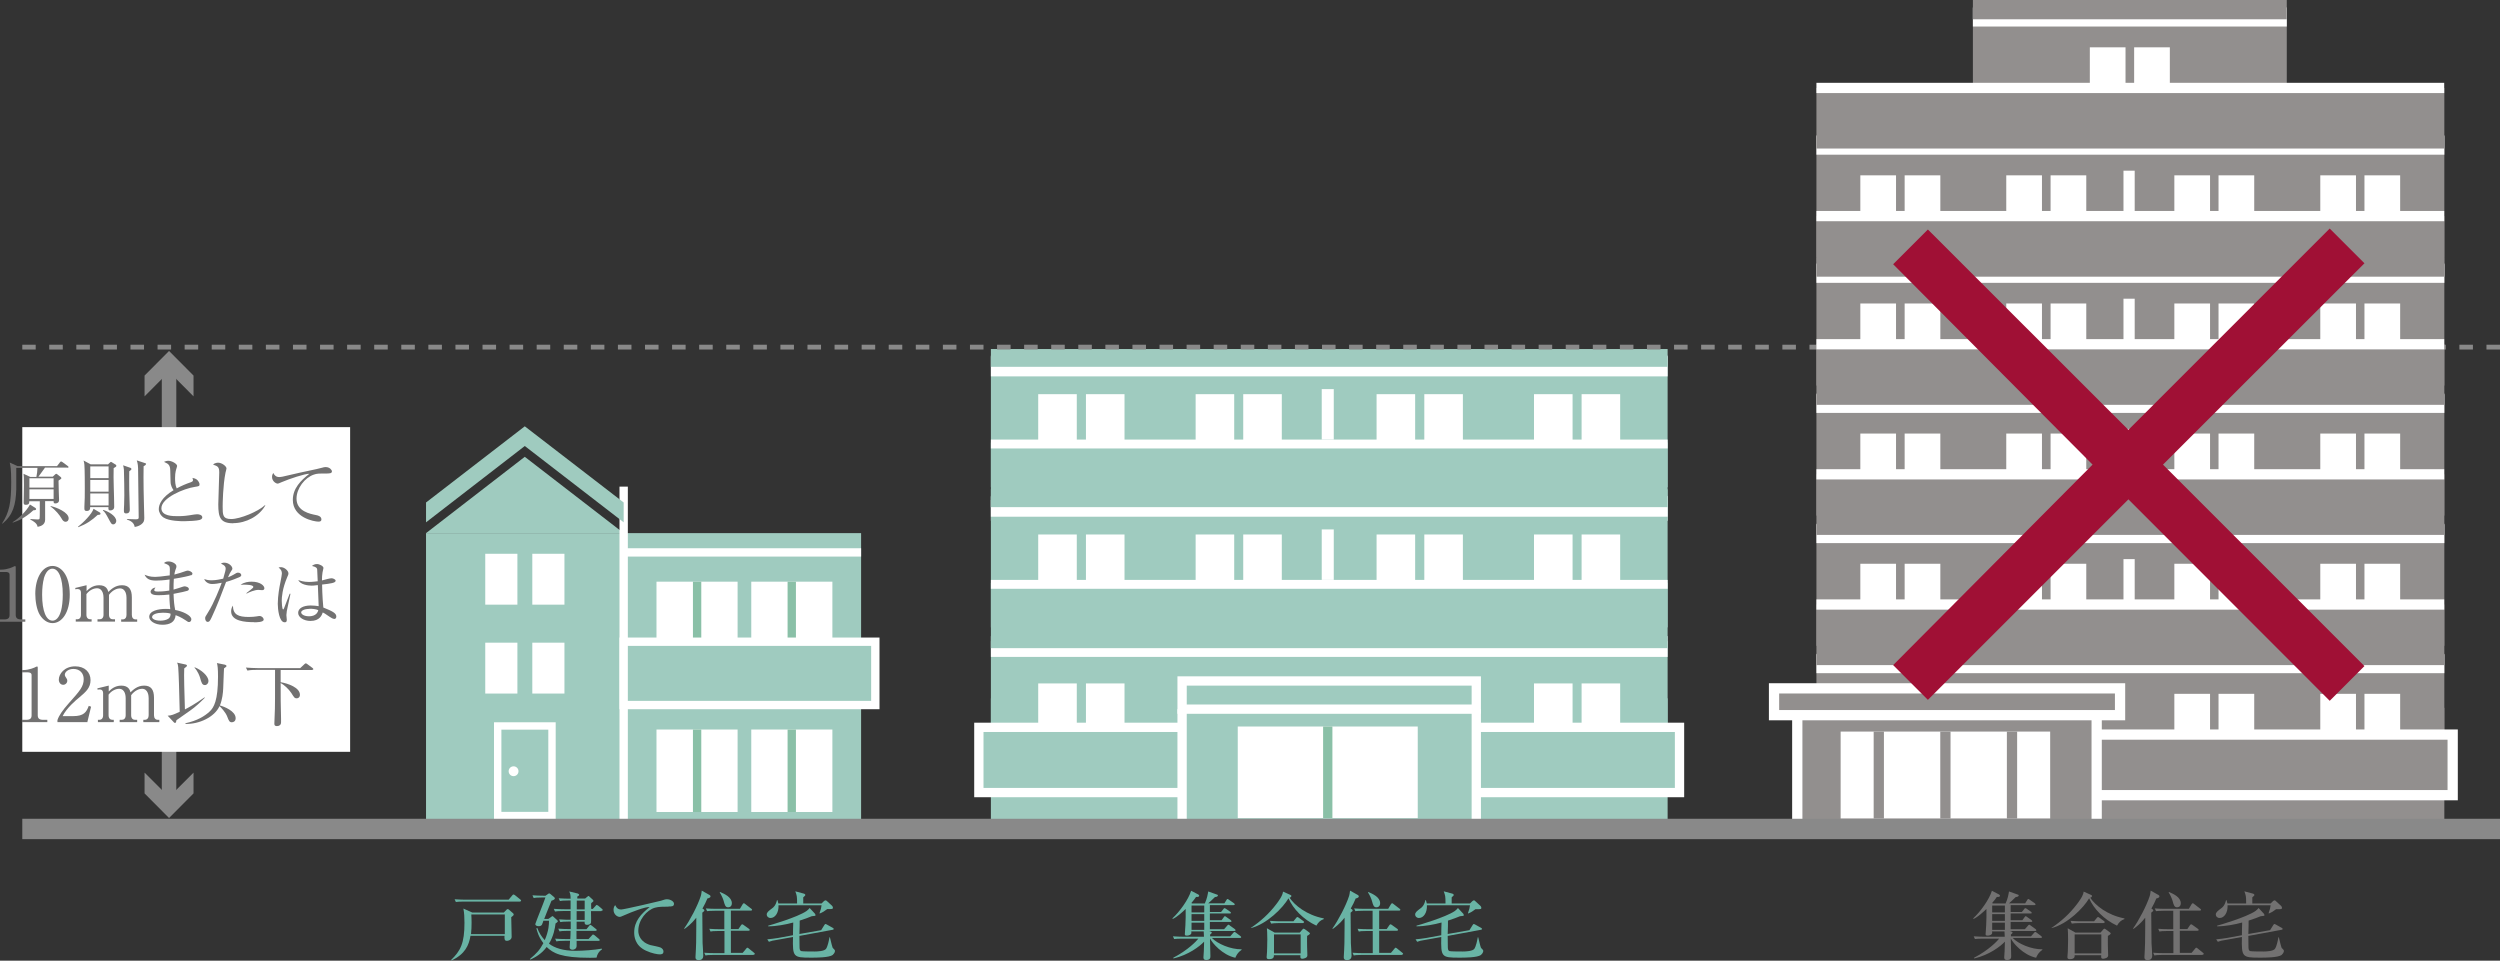 <?xml version="1.0" encoding="UTF-8"?>
<svg id="_レイヤー_1" data-name="レイヤー_1" xmlns="http://www.w3.org/2000/svg" xmlns:xlink="http://www.w3.org/1999/xlink" viewBox="0 0 182.79 70.24">
  <rect x="0" y="0" width="182.79" height="70.24" fill="#333333" stroke="none"/>
  <defs>
    <style>
      .cls-1, .cls-2, .cls-3, .cls-4, .cls-5, .cls-6, .cls-7, .cls-8, .cls-9 {
        fill: none;
      }

      .cls-10 {
        fill: #727171;
      }

      .cls-2 {
        stroke-width: 1.06px;
      }

      .cls-2, .cls-3, .cls-4, .cls-5, .cls-6, .cls-7, .cls-8, .cls-9, .cls-11, .cls-12, .cls-13, .cls-14 {
        stroke-miterlimit: 10;
      }

      .cls-2, .cls-3, .cls-5 {
        stroke: #898989;
      }

      .cls-3 {
        stroke-width: 1.49px;
      }

      .cls-15, .cls-12 {
        fill: #928f8e;
      }

      .cls-4 {
        stroke: #928f8e;
      }

      .cls-4, .cls-6, .cls-12, .cls-14 {
        stroke-width: .75px;
      }

      .cls-5 {
        stroke-dasharray: .99 .99;
        stroke-width: .35px;
      }

      .cls-16 {
        fill: #898989;
      }

      .cls-6, .cls-7, .cls-11, .cls-12, .cls-13, .cls-14 {
        stroke: #fff;
      }

      .cls-17 {
        fill: #fff;
      }

      .cls-7, .cls-9, .cls-11 {
        stroke-width: .61px;
      }

      .cls-8, .cls-9 {
        stroke: #8ac0a7;
      }

      .cls-8, .cls-13 {
        stroke-width: .68px;
      }

      .cls-18, .cls-11, .cls-13, .cls-14 {
        fill: #9fcbbf;
      }

      .cls-19 {
        fill: #a01035;
      }

      .cls-20 {
        clip-path: url(#clippath);
      }

      .cls-21 {
        fill: #69b4a5;
      }
    </style>
    <clipPath id="clippath">
      <rect class="cls-1" x="138.42" y="16.71" width="34.46" height="34.53"/>
    </clipPath>
  </defs>
  <g>
    <rect class="cls-18" x="45.6" y="38.98" width="17.36" height="21.64"/>
    <g>
      <polygon class="cls-18" points="31.15 60.61 38.37 60.61 45.6 60.61 45.6 38.98 31.15 38.98 31.15 60.61"/>
      <polygon class="cls-18" points="31.15 38.98 45.6 38.98 38.37 33.4 31.15 38.98"/>
    </g>
    <g>
      <rect class="cls-17" x="36.12" y="52.81" width="4.51" height="7.08"/>
      <rect class="cls-18" x="36.66" y="53.35" width="3.43" height="6.01"/>
      <path class="cls-17" d="M37.91,56.39c0,.2-.16.36-.36.36s-.36-.16-.36-.36.16-.36.36-.36.36.16.36.36Z"/>
    </g>
    <g>
      <g>
        <rect class="cls-17" x="35.48" y="46.99" width="2.35" height="3.72"/>
        <rect class="cls-17" x="35.81" y="47.32" width="1.69" height="3.06"/>
      </g>
      <g>
        <rect class="cls-17" x="38.92" y="46.99" width="2.35" height="3.72"/>
        <rect class="cls-17" x="39.25" y="47.32" width="1.69" height="3.06"/>
      </g>
    </g>
    <g>
      <g>
        <rect class="cls-17" x="35.48" y="40.49" width="2.35" height="3.72"/>
        <rect class="cls-17" x="35.81" y="40.82" width="1.69" height="3.06"/>
      </g>
      <g>
        <rect class="cls-17" x="38.92" y="40.49" width="2.35" height="3.72"/>
        <rect class="cls-17" x="39.25" y="40.82" width="1.69" height="3.06"/>
      </g>
    </g>
    <line class="cls-7" x1="45.6" y1="40.39" x2="62.96" y2="40.39"/>
    <line class="cls-11" x1="45.6" y1="60.61" x2="45.6" y2="35.58"/>
    <polygon class="cls-18" points="38.37 31.17 31.15 36.74 31.15 38.19 38.37 32.61 45.6 38.19 45.6 36.74 38.37 31.17"/>
    <g>
      <rect class="cls-17" x="48" y="53.34" width="5.93" height="6.03"/>
      <line class="cls-9" x1="50.97" y1="53.34" x2="50.97" y2="59.37"/>
    </g>
    <g>
      <rect class="cls-17" x="54.93" y="53.34" width="5.93" height="6.03"/>
      <line class="cls-9" x1="57.89" y1="53.34" x2="57.89" y2="59.37"/>
    </g>
    <g>
      <rect class="cls-17" x="48" y="42.53" width="5.93" height="6.03"/>
      <line class="cls-9" x1="50.97" y1="42.53" x2="50.97" y2="48.55"/>
    </g>
    <g>
      <rect class="cls-17" x="54.93" y="42.53" width="5.93" height="6.03"/>
      <line class="cls-9" x1="57.89" y1="42.53" x2="57.89" y2="48.55"/>
    </g>
    <rect class="cls-11" x="45.6" y="46.92" width="18.4" height="4.63"/>
  </g>
  <g>
    <rect class="cls-18" x="72.45" y="46.88" width="49.48" height="9.55"/>
    <rect class="cls-18" x="72.45" y="51.06" width="49.48" height="9.55"/>
    <g>
      <rect class="cls-18" x="75.32" y="49.37" width="7.49" height="5.32"/>
      <g>
        <rect class="cls-17" x="75.91" y="49.97" width="2.82" height="4.14"/>
        <rect class="cls-17" x="79.4" y="49.97" width="2.82" height="4.14"/>
      </g>
    </g>
    <g>
      <rect class="cls-18" x="111.56" y="49.37" width="7.49" height="5.32"/>
      <g>
        <rect class="cls-17" x="112.16" y="49.97" width="2.82" height="4.14"/>
        <rect class="cls-17" x="115.64" y="49.97" width="2.82" height="4.14"/>
      </g>
    </g>
    <rect class="cls-13" x="71.57" y="53.18" width="51.23" height="4.77"/>
    <rect class="cls-17" x="72.45" y="36.56" width="49.48" height="1.52"/>
    <rect class="cls-18" x="72.45" y="26.07" width="49.48" height="9.55"/>
    <g>
      <g>
        <rect class="cls-18" x="75.32" y="28.23" width="7.49" height="5.32"/>
        <g>
          <rect class="cls-17" x="75.91" y="28.82" width="2.82" height="4.14"/>
          <rect class="cls-17" x="79.4" y="28.82" width="2.82" height="4.14"/>
        </g>
      </g>
      <g>
        <rect class="cls-18" x="86.82" y="28.23" width="7.49" height="5.32"/>
        <g>
          <rect class="cls-17" x="87.42" y="28.82" width="2.82" height="4.14"/>
          <rect class="cls-17" x="90.9" y="28.82" width="2.82" height="4.14"/>
        </g>
      </g>
    </g>
    <rect class="cls-17" x="96.64" y="28.45" width=".88" height="3.69"/>
    <rect class="cls-17" x="72.45" y="26" width="49.48" height="1.52"/>
    <rect class="cls-18" x="72.45" y="25.52" width="49.48" height="1.3"/>
    <g>
      <g>
        <rect class="cls-18" x="100.06" y="28.23" width="7.49" height="5.32"/>
        <g>
          <rect class="cls-17" x="100.65" y="28.82" width="2.82" height="4.14"/>
          <rect class="cls-17" x="104.14" y="28.82" width="2.82" height="4.14"/>
        </g>
      </g>
      <g>
        <rect class="cls-18" x="111.56" y="28.23" width="7.49" height="5.32"/>
        <g>
          <rect class="cls-17" x="112.16" y="28.82" width="2.82" height="4.14"/>
          <rect class="cls-17" x="115.64" y="28.82" width="2.82" height="4.14"/>
        </g>
      </g>
    </g>
    <rect class="cls-18" x="72.45" y="32.36" width="49.48" height="4.77"/>
    <polygon class="cls-17" points="97.19 32.14 72.45 32.14 72.45 32.79 97.19 32.79 121.93 32.79 121.93 32.14 97.19 32.14"/>
    <rect class="cls-18" x="72.45" y="36.32" width="49.48" height="9.55"/>
    <g>
      <g>
        <rect class="cls-18" x="75.32" y="38.49" width="7.49" height="5.32"/>
        <g>
          <rect class="cls-17" x="75.91" y="39.08" width="2.82" height="4.14"/>
          <rect class="cls-17" x="79.4" y="39.08" width="2.82" height="4.14"/>
        </g>
      </g>
      <g>
        <rect class="cls-18" x="86.82" y="38.49" width="7.49" height="5.32"/>
        <g>
          <rect class="cls-17" x="87.42" y="39.08" width="2.82" height="4.14"/>
          <rect class="cls-17" x="90.9" y="39.08" width="2.82" height="4.14"/>
        </g>
      </g>
    </g>
    <rect class="cls-17" x="96.64" y="38.71" width=".88" height="3.69"/>
    <rect class="cls-17" x="72.45" y="36.26" width="49.48" height="1.52"/>
    <rect class="cls-17" x="72.45" y="46.51" width="49.48" height="1.52"/>
    <rect class="cls-18" x="72.45" y="35.78" width="49.48" height="1.3"/>
    <g>
      <g>
        <rect class="cls-18" x="100.06" y="38.49" width="7.49" height="5.32"/>
        <g>
          <rect class="cls-17" x="100.65" y="39.08" width="2.82" height="4.14"/>
          <rect class="cls-17" x="104.14" y="39.08" width="2.82" height="4.14"/>
        </g>
      </g>
      <g>
        <rect class="cls-18" x="111.56" y="38.49" width="7.49" height="5.32"/>
        <g>
          <rect class="cls-17" x="112.16" y="39.08" width="2.82" height="4.14"/>
          <rect class="cls-17" x="115.64" y="39.08" width="2.82" height="4.14"/>
        </g>
      </g>
    </g>
    <rect class="cls-18" x="72.45" y="42.62" width="49.48" height="4.77"/>
    <polygon class="cls-17" points="97.19 42.4 72.45 42.4 72.45 43.05 97.19 43.05 121.93 43.05 121.93 42.4 97.19 42.4"/>
    <g>
      <rect class="cls-18" x="86.43" y="51.85" width="21.51" height="8.76"/>
      <rect class="cls-13" x="86.43" y="49.79" width="21.51" height="2.06"/>
      <line class="cls-13" x1="107.94" y1="60.61" x2="107.94" y2="51.85"/>
      <line class="cls-13" x1="86.43" y1="60.61" x2="86.43" y2="51.85"/>
      <g>
        <rect class="cls-17" x="90.5" y="53.12" width="13.16" height="6.7"/>
        <line class="cls-8" x1="97.08" y1="53.12" x2="97.08" y2="59.81"/>
      </g>
    </g>
  </g>
  <g>
    <path class="cls-21" d="M37.38,67.06c0,.08.03,1.31.03,1.44,0,.17-.17.29-.36.29s-.17-.21-.16-.37h-2.49c-.11.68-.39,1.35-1.4,1.81l-.03-.03c.71-.68.99-1.24.99-2.72,0-.43-.02-.75-.08-1.05l.65.29h2.31l.19-.2s.05-.05.09-.05.07.02.09.04l.3.26s.05.05.05.09c0,.06-.04.1-.18.2ZM38.04,65.92h-4.1c-.34,0-.46.01-.61.03l-.09-.2c.34.03.73.03.79.03h3.16l.27-.32s.05-.06.08-.06c.04,0,.07.03.11.05l.41.33s.04.04.04.07c0,.05-.04.06-.08.06ZM36.9,66.86h-2.44c.01.17.02.34.02.6s-.01.56-.04.84h2.47v-1.45Z"/>
    <path class="cls-21" d="M43.61,70.02c-.12,0-.25.01-.46.01-2.14,0-2.71-.34-3.18-.79-.39.53-.87.77-1.19.92l-.04-.04c.51-.42.72-.66.99-1.16-.35-.45-.45-.85-.51-1.08l.06-.04c.12.33.31.64.55.9.31-.72.31-1.19.31-1.42h-.41s-.07.24-.1.28c-.01.02-.07.12-.22.12-.13,0-.27-.03-.27-.16,0-.05.64-1.63.74-1.94h-.26c-.39,0-.5.02-.6.04l-.09-.2c.26.02.53.03.79.03h.17l.17-.12c.07-.05.08-.05.1-.05.02,0,.07.04.09.05l.25.21s.07.06.07.1c0,.08-.09.12-.25.18-.21.5-.5,1.27-.53,1.33h.3l.2-.14c.06-.04.08-.07.11-.07.02,0,.08.06.1.08l.2.18c.06.05.09.09.09.12,0,.05-.11.12-.17.16-.04.34-.14.93-.48,1.48.41.31,1.04.52,1.93.52.56,0,1.38-.06,1.93-.16l.02.05c-.22.14-.35.35-.4.6ZM43.96,66.62h-.75c0,.12.02.77,0,.84-.04.16-.26.16-.29.16-.2,0-.18-.16-.17-.23h-.59v.55s.72,0,.72,0l.2-.25s.05-.07.08-.07c.02,0,.04.01.11.06l.3.24s.06.04.06.08c0,.05-.06.06-.09.06h-1.39c0,.09,0,.51,0,.6h.88l.25-.27q.06-.07.08-.07s.05.02.11.06l.32.27s.06.05.06.08c0,.06-.06.06-.08.06h-1.61c0,.07,0,.25,0,.37,0,.2-.17.28-.29.28-.13,0-.22-.05-.22-.18,0-.07.03-.39.03-.47h-.4c-.39,0-.49.02-.6.04l-.09-.2c.26.02.53.03.8.03h.31c.01-.23.02-.38.02-.6h-.2c-.39,0-.5.02-.61.04l-.09-.2c.27.02.53.03.8.03h.11c0-.12,0-.26,0-.55h-.15c-.39,0-.49.02-.61.04l-.09-.2c.34.03.68.03.84.03v-.64h-.54c-.39,0-.49.02-.6.04l-.09-.2c.26.02.53.03.79.03h.44v-.64h-.17c-.39,0-.5.02-.61.04l-.09-.2c.29.02.59.03.87.03,0-.27-.02-.36-.1-.53l.62.15s.11.05.11.1-.11.11-.14.12v.15h.57l.17-.14s.06-.05.08-.05c.02,0,.03,0,.09.07l.19.17s.08.08.08.11c0,.05,0,.05-.16.17,0,.06-.01.08-.01.11,0,.04.01.27.01.32h.11l.21-.23q.06-.07.08-.07s.08.04.11.06l.27.23s.06.05.06.08c0,.05-.05.06-.08.06ZM42.75,66.62h-.59v.64s.59,0,.59,0v-.64ZM42.75,65.85h-.58v.64s.58,0,.58,0v-.64Z"/>
    <path class="cls-21" d="M48.88,66.29c-.33,0-.73,0-1,.08-.59.17-1.21.88-1.21,1.69,0,.26.12.81.88,1.04.12.03.67.13.77.19.13.08.19.17.19.28,0,.21-.18.21-.29.21-.13,0-.57-.07-.99-.27-.82-.38-.86-1.06-.86-1.33,0-.84.51-1.36,1.13-1.86-.3-.03-1.32.36-1.81.58-.28.12-.31.14-.39.14-.15,0-.44-.17-.44-.52,0-.18.07-.28.12-.34.12.25.25.32.44.32s2.77-.6,2.9-.64c.23-.08.34-.11.44-.11.26,0,.52.16.52.33,0,.2-.17.2-.4.2Z"/>
    <path class="cls-21" d="M51.71,65.72c-.09.22-.19.43-.35.71l.08.05s.06.05.06.07c0,.02,0,.04-.02.07-.02.02-.11.09-.13.11,0,.2.02,2.19.02,2.22.01.19.05.76.05.92,0,.26-.16.33-.33.33-.18,0-.24-.07-.24-.21,0-.09.03-.47.03-.55.02-.37.02-.39.03-1.73,0-.3,0-.34,0-.61-.37.47-.71.71-.86.82l-.03-.03c.42-.58,1-1.69,1.22-2.38.03-.1.04-.17.07-.39l.57.32s.07.04.07.1c0,.08-.09.12-.24.16ZM55.09,69.82h-2.91c-.39,0-.5.02-.6.04l-.09-.2c.27.02.53.03.8.03h.68v-1.62h-.42c-.39,0-.5.02-.6.04l-.09-.2c.26.02.53.03.79.03h.31v-1.35h-.66c-.39,0-.49.02-.6.03l-.09-.2c.26.02.53.03.79.03h1.7l.19-.32s.05-.09.1-.09c.03,0,.06.03.1.06l.44.34s.06.04.06.08c0,.05-.06.06-.08.06h-1.47v1.35h.55l.19-.28s.05-.07.09-.07c.03,0,.07.03.1.05l.39.28s.06.05.06.08c0,.05-.06.06-.08.06h-1.3v1.62h.86l.26-.31s.05-.07.08-.07c.04,0,.06.03.11.06l.38.31s.06.04.06.08c0,.05-.06.06-.08.06ZM53.25,66.34c-.21,0-.25-.14-.34-.47-.02-.09-.16-.44-.29-.62l.03-.03c.3.13.86.37.86.82,0,.2-.12.3-.27.3Z"/>
    <path class="cls-21" d="M60.48,66.47c-.21.16-.32.23-.54.32l-.02-.02c.11-.3.12-.38.15-.58h-3.15c.03.53-.24.93-.58.93-.18,0-.28-.13-.28-.25,0-.16.12-.25.41-.47.06-.04.25-.18.34-.59h.03c.03.07.04.14.07.25h1.37c0-.55-.02-.58-.13-.89l.63.17s.1.03.1.09c0,.05-.01.06-.15.18v.45h1.34l.17-.17s.07-.06.12-.06c.03,0,.06.01.11.06l.36.33s.07.07.07.15c0,.1-.05.1-.42.1ZM60.89,69.82c-.27.2-1.21.2-1.6.2-1.3,0-1.34-.05-1.31-1.51l-1.17.21c-.31.05-.41.07-.59.14l-.12-.18c.25-.02.54-.06.79-.1l1.09-.2c0-.42.01-.55.02-.93-.54.15-1.24.28-1.83.28v-.05c.13-.03,2.13-.61,2.8-1.07.09-.06.16-.14.23-.22l.39.42s.04.09.04.09c0,.07-.03.07-.28.09-.22.09-.52.21-.88.32,0,.35,0,.4-.02.98l1.59-.28.23-.37c.05-.08.06-.08.09-.08.01,0,.03,0,.1.04l.43.24s.07.04.07.08-.04.05-.07.06l-2.44.45c0,.57,0,.6.01.85.01.13.02.22.12.26.08.03.84.03.98.03.2,0,.72-.02.84-.2.13-.2.21-.62.25-.84h.03c.04.18.07.31.13.53.06.22.06.24.13.3.08.08.11.11.11.17,0,.07-.05.19-.16.28Z"/>
  </g>
  <g>
    <path class="cls-21" d="M90.33,70.03c-.97-.21-1.7-1.09-1.85-1.4h-.01s.03,1.26.03,1.27c0,.11,0,.29-.3.29-.07,0-.21,0-.21-.19,0-.03.03-.4.03-.47.01-.22.02-.48.02-.68-.33.35-1.14.97-2.24,1.23l-.02-.05c1.08-.56,1.71-1.23,1.84-1.4h-1.16c-.34,0-.46.01-.61.03l-.09-.2c.34.03.73.03.79.03h1.48c0-.11-.01-.25-.02-.39h-.91s.01.08.01.1c0,.15-.21.21-.32.21-.16,0-.16-.05-.16-.11,0-.08.03-.53.04-.63.02-.4.03-.81.02-1.21-.25.24-.62.58-.94.73l-.03-.04c.53-.49,1.17-1.37,1.37-2.02l.52.27s.07.05.07.09c0,.09-.12.1-.23.09-.08.12-.19.27-.34.44l.04.04h.94c.17-.38.21-.65.25-.88l.67.24s.04.02.04.05-.03.11-.22.12c-.18.18-.4.38-.49.46h1.18l.15-.24s.04-.08.08-.08.07.04.11.06l.36.25s.06.05.06.08c0,.05-.05.06-.09.06h-1.73v.5h.82l.17-.21s.04-.07.08-.07.07.03.11.05l.3.21s.06.04.06.08c0,.05-.04.05-.08.05h-1.46v.49h.86l.16-.22s.04-.07.08-.07.07.04.11.06l.31.22s.06.05.06.09c0,.05-.04.05-.09.05h-1.49v.53h1.04l.23-.26s.05-.07.09-.07.07.03.1.06l.36.26s.06.05.06.08c0,.05-.05.06-.08.06h-1.85l.13.05s.06.03.06.06c0,.06-.07.11-.12.15v.13h1.47l.22-.25s.05-.07.09-.07.06.03.1.05l.33.25s.06.05.06.08c0,.05-.05.06-.09.06h-2.05c.4.42,1.35.84,2.17.83v.04c-.24.17-.32.29-.44.53ZM88.05,66.21h-.93v.5h.93v-.5ZM88.05,66.84h-.93v.49h.93v-.49ZM88.05,67.46h-.93v.53h.93v-.53Z"/>
    <path class="cls-21" d="M96.25,67.68c-.97-.45-1.71-1.24-2.04-2-.41.7-1.56,1.87-2.75,2.18v-.02c.71-.47,1.34-1.05,1.85-1.72.15-.2.47-.61.5-.93l.51.23c.07.03.1.05.1.09,0,.08-.09.11-.13.13.36.54,1.24,1.27,2.5,1.51v.05c-.24.09-.38.2-.55.49ZM95.57,68.44c-.01.22,0,.53,0,.77,0,.1.02.56.02.65,0,.2-.32.24-.36.24-.07,0-.15-.02-.15-.12,0-.03,0-.09,0-.14h-1.94c0,.1.02.29-.36.29-.08,0-.17-.02-.17-.14,0-.07.02-.35.03-.41,0-.16.02-.46.02-.91s-.02-.68-.03-.8l.57.32h1.83l.19-.22s.06-.07.1-.07c.02,0,.04.02.1.05l.28.21c.07.05.08.07.08.09,0,.05-.14.15-.21.18ZM95.28,67.49h-1.73c-.34,0-.46.02-.61.04l-.09-.2c.34.03.73.03.79.03h.93l.2-.24c.04-.06.06-.07.09-.07.03,0,.03,0,.1.05l.33.24s.06.05.06.08c0,.05-.05.06-.08.06ZM95.1,68.32h-1.95v1.39h1.95v-1.39Z"/>
    <path class="cls-21" d="M99.11,65.72c-.09.22-.19.43-.35.71l.08.05s.06.05.06.07c0,.02,0,.04-.02.07-.02.02-.11.09-.13.11,0,.2.02,2.19.02,2.22.01.19.05.76.05.92,0,.26-.16.33-.33.33-.18,0-.24-.07-.24-.21,0-.09.03-.47.03-.55.02-.37.02-.39.03-1.73,0-.3,0-.34,0-.61-.37.47-.71.71-.86.82l-.03-.03c.42-.58,1-1.69,1.22-2.38.03-.1.04-.17.07-.39l.57.32s.07.04.07.1c0,.08-.09.12-.24.16ZM102.49,69.82h-2.91c-.39,0-.5.02-.6.04l-.09-.2c.27.02.53.03.8.03h.68v-1.62h-.42c-.39,0-.5.02-.6.04l-.09-.2c.26.02.53.03.79.03h.31v-1.35h-.66c-.39,0-.49.02-.6.03l-.09-.2c.26.02.53.03.79.03h1.7l.19-.32s.05-.09.1-.09c.03,0,.06.03.1.06l.44.34s.06.04.06.08c0,.05-.06.06-.08.06h-1.47v1.35h.55l.19-.28s.05-.07.09-.07c.03,0,.07.03.1.05l.39.28s.06.05.06.08c0,.05-.06.06-.08.06h-1.3v1.62h.86l.26-.31s.05-.07.08-.07c.04,0,.06.03.11.06l.38.31s.06.04.06.08c0,.05-.06.06-.08.06ZM100.65,66.34c-.21,0-.25-.14-.34-.47-.02-.09-.16-.44-.29-.62l.03-.03c.3.13.86.37.86.82,0,.2-.12.3-.27.3Z"/>
    <path class="cls-21" d="M107.89,66.47c-.21.16-.32.23-.54.32l-.02-.02c.11-.3.12-.38.15-.58h-3.15c.03.53-.24.93-.58.93-.18,0-.28-.13-.28-.25,0-.16.12-.25.41-.47.06-.04.25-.18.34-.59h.03c.03.07.04.14.07.25h1.37c0-.55-.02-.58-.13-.89l.63.17s.1.03.1.09c0,.05-.01.06-.15.18v.45h1.34l.17-.17s.07-.06.12-.06c.03,0,.06.01.11.07l.36.33s.07.07.07.15c0,.1-.05.1-.42.1ZM108.29,69.82c-.27.2-1.21.2-1.6.2-1.3,0-1.34-.05-1.31-1.51l-1.17.21c-.31.05-.41.07-.59.14l-.12-.18c.25-.02.54-.06.79-.1l1.09-.2c0-.42.01-.55.02-.93-.54.15-1.24.28-1.83.28v-.05c.13-.03,2.13-.61,2.8-1.07.09-.06.16-.14.23-.22l.39.42s.04.09.04.09c0,.07-.03.07-.28.09-.22.09-.52.21-.88.32,0,.35,0,.4-.02.98l1.59-.28.23-.37c.05-.08.06-.08.09-.08.01,0,.03,0,.1.04l.43.24s.07.04.07.08-.04.05-.07.06l-2.44.45c0,.57,0,.6.01.85.01.13.02.22.12.26.08.03.84.03.98.03.2,0,.72-.02.84-.2.13-.2.21-.62.25-.84h.03c.04.18.07.31.13.53.06.22.06.24.13.3.08.08.11.11.11.17,0,.07-.05.19-.16.28Z"/>
  </g>
  <g>
    <path class="cls-10" d="M148.88,70.03c-.97-.21-1.7-1.09-1.85-1.4h-.01s.03,1.26.03,1.27c0,.11,0,.29-.3.29-.07,0-.21,0-.21-.19,0-.03.03-.4.03-.47.01-.22.02-.48.02-.68-.33.35-1.14.97-2.24,1.23l-.02-.05c1.08-.56,1.71-1.23,1.84-1.4h-1.16c-.34,0-.46.01-.61.03l-.09-.2c.34.03.73.03.79.03h1.48c0-.11-.01-.25-.02-.39h-.91s.01.08.01.1c0,.15-.21.21-.32.21-.16,0-.16-.05-.16-.11,0-.08.03-.53.04-.63.02-.4.03-.81.02-1.21-.25.24-.62.58-.94.73l-.03-.04c.53-.49,1.17-1.37,1.37-2.02l.52.27s.07.05.07.09c0,.09-.12.1-.23.09-.08.12-.19.27-.34.44l.04.04h.94c.17-.38.21-.65.25-.88l.67.24s.04.02.04.05-.03.11-.22.12c-.18.18-.4.38-.49.46h1.18l.15-.24s.04-.08.08-.08.07.04.11.06l.36.25s.06.05.06.08c0,.05-.05.06-.09.06h-1.73v.5h.82l.17-.21s.04-.07.08-.07.07.03.11.05l.3.21s.06.04.06.08c0,.05-.04.05-.08.05h-1.46v.49h.86l.16-.22s.04-.07.08-.07.07.04.11.06l.31.22s.06.05.06.09c0,.05-.04.05-.09.05h-1.49v.53h1.04l.23-.26s.05-.07.09-.07.07.03.1.06l.36.26s.06.05.06.08c0,.05-.05.06-.08.06h-1.85l.13.05s.06.03.06.06c0,.06-.07.11-.12.15v.13h1.47l.22-.25s.05-.07.09-.07.06.03.1.05l.33.25s.06.05.06.08c0,.05-.05.06-.09.06h-2.05c.4.42,1.35.84,2.17.83v.04c-.24.17-.32.29-.44.53ZM146.59,66.21h-.93v.5h.93v-.5ZM146.59,66.84h-.93v.49h.93v-.49ZM146.59,67.46h-.93v.53h.93v-.53Z"/>
    <path class="cls-10" d="M154.79,67.68c-.97-.45-1.71-1.24-2.04-2-.41.7-1.56,1.87-2.75,2.18v-.02c.71-.47,1.34-1.05,1.85-1.72.15-.2.47-.61.5-.93l.51.23c.07.03.1.05.1.09,0,.08-.09.11-.13.13.36.54,1.24,1.27,2.5,1.51v.05c-.24.09-.38.2-.55.49ZM154.12,68.44c-.01.22,0,.53,0,.77,0,.1.02.56.02.65,0,.2-.32.24-.36.24-.07,0-.15-.02-.15-.12,0-.03,0-.09,0-.14h-1.94c0,.1.02.29-.36.29-.08,0-.17-.02-.17-.14,0-.07.02-.35.03-.41,0-.16.02-.46.02-.91s-.02-.68-.03-.8l.57.32h1.83l.19-.22s.06-.07.1-.07c.02,0,.04.02.1.05l.28.21c.07.05.08.07.08.09,0,.05-.14.15-.21.18ZM153.82,67.49h-1.73c-.34,0-.46.02-.61.04l-.09-.2c.34.03.73.03.79.03h.93l.2-.24c.04-.06.06-.07.09-.07.03,0,.03,0,.1.05l.33.24s.06.05.06.08c0,.05-.05.06-.08.06ZM153.64,68.32h-1.95v1.39h1.95v-1.39Z"/>
    <path class="cls-10" d="M157.65,65.72c-.09.22-.19.43-.35.71l.08.05s.06.05.06.07c0,.02,0,.04-.02.07-.02.02-.11.09-.13.11,0,.2.02,2.19.02,2.22.01.19.05.76.05.92,0,.26-.16.33-.33.33-.18,0-.24-.07-.24-.21,0-.09.03-.47.03-.55.02-.37.02-.39.03-1.73,0-.3,0-.34,0-.61-.37.47-.71.71-.86.82l-.03-.03c.42-.58,1-1.69,1.22-2.38.03-.1.04-.17.07-.39l.57.32s.07.04.07.1c0,.08-.09.12-.24.16ZM161.03,69.82h-2.91c-.39,0-.5.02-.6.04l-.09-.2c.27.02.53.03.8.03h.68v-1.62h-.42c-.39,0-.5.02-.6.04l-.09-.2c.26.02.53.03.79.03h.31v-1.35h-.66c-.39,0-.49.02-.6.03l-.09-.2c.26.02.53.03.79.03h1.7l.19-.32s.05-.09.1-.09c.03,0,.06.03.1.06l.44.34s.06.04.06.08c0,.05-.06.06-.08.06h-1.47v1.35h.55l.19-.28s.05-.07.09-.07c.03,0,.07.03.1.05l.39.28s.06.05.06.08c0,.05-.06.06-.08.06h-1.3v1.62h.86l.26-.31s.05-.07.08-.07c.04,0,.06.03.11.06l.38.31s.06.04.06.08c0,.05-.06.06-.08.06ZM159.19,66.34c-.21,0-.25-.14-.34-.47-.02-.09-.16-.44-.29-.62l.03-.03c.3.13.86.37.86.82,0,.2-.12.3-.27.3Z"/>
    <path class="cls-10" d="M166.43,66.47c-.21.16-.32.23-.54.32l-.02-.02c.11-.3.12-.38.15-.58h-3.15c.03.53-.24.93-.58.93-.18,0-.28-.13-.28-.25,0-.16.12-.25.41-.47.06-.04.25-.18.34-.59h.03c.03.07.04.14.07.25h1.37c0-.55-.02-.58-.13-.89l.63.17s.1.03.1.09c0,.05-.01.06-.15.18v.45h1.34l.17-.17s.07-.06.12-.06c.03,0,.06.01.11.07l.36.33s.07.07.07.15c0,.1-.05.1-.42.1ZM166.83,69.82c-.27.2-1.21.2-1.6.2-1.3,0-1.34-.05-1.31-1.51l-1.17.21c-.31.05-.41.07-.59.14l-.12-.18c.25-.02.54-.06.79-.1l1.09-.2c0-.42.01-.55.02-.93-.54.15-1.24.28-1.83.28v-.05c.13-.03,2.13-.61,2.8-1.07.09-.06.16-.14.23-.22l.39.42s.04.09.04.09c0,.07-.03.07-.28.09-.22.09-.52.21-.88.32,0,.35,0,.4-.02.98l1.59-.28.23-.37c.05-.08.06-.08.09-.08.01,0,.03,0,.1.04l.43.24s.07.04.07.08-.04.05-.07.06l-2.44.45c0,.57,0,.6.01.85.01.13.02.22.12.26.08.03.84.03.98.03.2,0,.72-.02.84-.2.13-.2.21-.62.25-.84h.03c.04.18.07.31.13.53.06.22.06.24.13.3.08.08.11.11.11.17,0,.07-.05.19-.16.28Z"/>
  </g>
  <line class="cls-5" x1="182.79" y1="25.38" x2="1.63" y2="25.38"/>
  <g>
    <g>
      <rect class="cls-15" x="132.81" y="9.96" width="45.91" height="8.86"/>
      <g>
        <g>
          <rect class="cls-15" x="135.47" y="12.27" width="6.95" height="4.94"/>
          <g>
            <rect class="cls-17" x="136.02" y="12.82" width="2.61" height="3.84"/>
            <rect class="cls-17" x="139.26" y="12.82" width="2.61" height="3.84"/>
          </g>
        </g>
        <g>
          <rect class="cls-15" x="146.15" y="12.27" width="6.95" height="4.94"/>
          <g>
            <rect class="cls-17" x="146.69" y="12.82" width="2.61" height="3.84"/>
            <rect class="cls-17" x="149.93" y="12.82" width="2.61" height="3.84"/>
          </g>
        </g>
      </g>
      <rect class="cls-17" x="155.26" y="12.48" width=".82" height="3.12"/>
      <rect class="cls-17" x="132.81" y="9.9" width="45.91" height="1.41"/>
      <g>
        <g>
          <rect class="cls-15" x="158.43" y="12.27" width="6.95" height="4.94"/>
          <g>
            <rect class="cls-17" x="158.98" y="12.82" width="2.61" height="3.84"/>
            <rect class="cls-17" x="162.21" y="12.82" width="2.61" height="3.84"/>
          </g>
        </g>
        <g>
          <rect class="cls-15" x="169.1" y="12.27" width="6.95" height="4.94"/>
          <g>
            <rect class="cls-17" x="169.65" y="12.82" width="2.61" height="3.84"/>
            <rect class="cls-17" x="172.88" y="12.82" width="2.61" height="3.84"/>
          </g>
        </g>
      </g>
      <rect class="cls-15" x="132.81" y="15.8" width="45.91" height="4.43"/>
      <g>
        <g>
          <rect class="cls-15" x="144.25" y=".6" width="22.95" height="8.86"/>
          <polyline class="cls-17" points="144.25 1.94 144.25 .54 167.2 .54 167.2 1.94"/>
          <rect class="cls-15" x="144.25" width="22.95" height="1.41"/>
          <g>
            <rect class="cls-15" x="152.26" y="2.91" width="6.95" height="4.94"/>
            <g>
              <rect class="cls-17" x="152.8" y="3.46" width="2.61" height="3.84"/>
              <rect class="cls-17" x="156.04" y="3.46" width="2.61" height="3.84"/>
            </g>
          </g>
        </g>
        <rect class="cls-15" x="132.81" y="6.43" width="45.91" height="4.43"/>
        <line class="cls-6" x1="132.81" y1="6.43" x2="178.71" y2="6.43"/>
      </g>
    </g>
    <rect class="cls-15" x="132.81" y="47.87" width="45.91" height="8.86"/>
    <rect class="cls-15" x="132.81" y="51.75" width="45.91" height="8.86"/>
    <g>
      <rect class="cls-15" x="158.43" y="50.19" width="6.95" height="4.94"/>
      <g>
        <rect class="cls-17" x="158.98" y="50.73" width="2.61" height="3.84"/>
        <rect class="cls-17" x="162.21" y="50.73" width="2.61" height="3.84"/>
      </g>
    </g>
    <rect class="cls-17" x="132.81" y="47.81" width="45.91" height="1.41"/>
    <g>
      <rect class="cls-15" x="169.1" y="50.19" width="6.95" height="4.94"/>
      <g>
        <rect class="cls-17" x="169.65" y="50.73" width="2.61" height="3.84"/>
        <rect class="cls-17" x="172.88" y="50.73" width="2.61" height="3.84"/>
      </g>
    </g>
    <rect class="cls-12" x="132.08" y="53.71" width="47.25" height="4.43"/>
    <rect class="cls-15" x="132.81" y="38.36" width="45.91" height="8.86"/>
    <g>
      <g>
        <rect class="cls-15" x="135.47" y="40.67" width="6.95" height="4.94"/>
        <g>
          <rect class="cls-17" x="136.02" y="41.22" width="2.61" height="3.84"/>
          <rect class="cls-17" x="139.26" y="41.22" width="2.61" height="3.84"/>
        </g>
      </g>
      <g>
        <rect class="cls-15" x="146.15" y="40.67" width="6.95" height="4.94"/>
        <g>
          <rect class="cls-17" x="146.69" y="41.22" width="2.61" height="3.84"/>
          <rect class="cls-17" x="149.93" y="41.22" width="2.61" height="3.84"/>
        </g>
      </g>
    </g>
    <rect class="cls-17" x="155.26" y="40.88" width=".82" height="3.12"/>
    <rect class="cls-17" x="132.81" y="38.3" width="45.91" height="1.41"/>
    <g>
      <g>
        <rect class="cls-15" x="158.43" y="40.67" width="6.95" height="4.94"/>
        <g>
          <rect class="cls-17" x="158.98" y="41.22" width="2.61" height="3.84"/>
          <rect class="cls-17" x="162.21" y="41.22" width="2.61" height="3.84"/>
        </g>
      </g>
      <g>
        <rect class="cls-15" x="169.1" y="40.67" width="6.95" height="4.94"/>
        <g>
          <rect class="cls-17" x="169.65" y="41.22" width="2.61" height="3.84"/>
          <rect class="cls-17" x="172.88" y="41.22" width="2.61" height="3.84"/>
        </g>
      </g>
    </g>
    <rect class="cls-15" x="132.81" y="44.2" width="45.91" height="4.43"/>
    <g>
      <rect class="cls-15" x="132.81" y="28.84" width="45.91" height="8.86"/>
      <g>
        <g>
          <rect class="cls-15" x="135.47" y="31.16" width="6.95" height="4.94"/>
          <g>
            <rect class="cls-17" x="136.02" y="31.7" width="2.61" height="3.84"/>
            <rect class="cls-17" x="139.26" y="31.7" width="2.61" height="3.84"/>
          </g>
        </g>
        <g>
          <rect class="cls-15" x="146.15" y="31.16" width="6.95" height="4.94"/>
          <g>
            <rect class="cls-17" x="146.69" y="31.7" width="2.61" height="3.84"/>
            <rect class="cls-17" x="149.93" y="31.7" width="2.61" height="3.84"/>
          </g>
        </g>
      </g>
      <rect class="cls-17" x="155.26" y="31.36" width=".82" height="3.12"/>
      <rect class="cls-17" x="132.81" y="28.78" width="45.91" height="1.41"/>
      <g>
        <g>
          <rect class="cls-15" x="158.43" y="31.16" width="6.95" height="4.94"/>
          <g>
            <rect class="cls-17" x="158.98" y="31.7" width="2.61" height="3.84"/>
            <rect class="cls-17" x="162.21" y="31.7" width="2.61" height="3.84"/>
          </g>
        </g>
        <g>
          <rect class="cls-15" x="169.1" y="31.16" width="6.95" height="4.94"/>
          <g>
            <rect class="cls-17" x="169.65" y="31.7" width="2.61" height="3.84"/>
            <rect class="cls-17" x="172.88" y="31.7" width="2.61" height="3.84"/>
          </g>
        </g>
      </g>
      <rect class="cls-15" x="132.81" y="34.68" width="45.91" height="4.43"/>
    </g>
    <g>
      <rect class="cls-15" x="132.81" y="19.33" width="45.91" height="8.86"/>
      <g>
        <g>
          <rect class="cls-15" x="135.47" y="21.64" width="6.95" height="4.94"/>
          <g>
            <rect class="cls-17" x="136.02" y="22.19" width="2.61" height="3.84"/>
            <rect class="cls-17" x="139.26" y="22.19" width="2.61" height="3.84"/>
          </g>
        </g>
        <g>
          <rect class="cls-15" x="146.15" y="21.64" width="6.95" height="4.94"/>
          <g>
            <rect class="cls-17" x="146.69" y="22.19" width="2.61" height="3.84"/>
            <rect class="cls-17" x="149.93" y="22.19" width="2.61" height="3.84"/>
          </g>
        </g>
      </g>
      <rect class="cls-17" x="155.26" y="21.84" width=".82" height="3.12"/>
      <rect class="cls-17" x="132.81" y="19.27" width="45.91" height="1.41"/>
      <rect class="cls-15" x="132.81" y="18.82" width="45.91" height="1.41"/>
      <g>
        <g>
          <rect class="cls-15" x="158.43" y="21.64" width="6.95" height="4.94"/>
          <g>
            <rect class="cls-17" x="158.98" y="22.19" width="2.61" height="3.84"/>
            <rect class="cls-17" x="162.21" y="22.19" width="2.61" height="3.84"/>
          </g>
        </g>
        <g>
          <rect class="cls-15" x="169.1" y="21.64" width="6.95" height="4.94"/>
          <g>
            <rect class="cls-17" x="169.65" y="22.19" width="2.61" height="3.84"/>
            <rect class="cls-17" x="172.88" y="22.19" width="2.61" height="3.84"/>
          </g>
        </g>
      </g>
      <rect class="cls-15" x="132.81" y="25.17" width="45.91" height="4.43"/>
    </g>
    <g>
      <rect class="cls-15" x="131.41" y="52.29" width="21.89" height="8.32"/>
      <rect class="cls-12" x="129.71" y="50.33" width="25.3" height="1.96"/>
      <line class="cls-14" x1="153.3" y1="60.61" x2="153.3" y2="52.29"/>
      <line class="cls-14" x1="131.41" y1="60.61" x2="131.41" y2="52.29"/>
      <rect class="cls-17" x="134.58" y="53.49" width="15.32" height="6.36"/>
      <line class="cls-4" x1="142.24" y1="53.49" x2="142.24" y2="59.85"/>
      <line class="cls-4" x1="137.37" y1="53.49" x2="137.37" y2="59.85"/>
      <line class="cls-4" x1="147.11" y1="53.49" x2="147.11" y2="59.85"/>
    </g>
    <line class="cls-6" x1="178.71" y1="15.8" x2="132.81" y2="15.8"/>
    <line class="cls-6" x1="178.71" y1="44.2" x2="132.81" y2="44.2"/>
    <line class="cls-6" x1="178.71" y1="34.68" x2="132.81" y2="34.68"/>
    <line class="cls-6" x1="178.71" y1="25.17" x2="132.81" y2="25.17"/>
  </g>
  <g class="cls-20">
    <polygon class="cls-19" points="140.96 16.78 155.62 31.43 170.34 16.71 172.88 19.25 158.15 33.97 172.88 48.7 170.34 51.24 155.62 36.51 140.96 51.17 138.42 48.63 153 33.97 138.42 19.32 140.96 16.78"/>
  </g>
  <line class="cls-3" x1="182.79" y1="60.61" x2="1.63" y2="60.61"/>
  <g>
    <line class="cls-2" x1="12.36" y1="26.87" x2="12.36" y2="58.6"/>
    <polygon class="cls-16" points="10.57 28.98 12.36 27.18 14.15 28.98 14.15 27.46 12.36 25.66 10.57 27.46 10.57 28.98"/>
    <polygon class="cls-16" points="10.57 56.49 12.36 58.28 14.15 56.49 14.15 58.01 12.36 59.81 10.57 58.01 10.57 56.49"/>
  </g>
  <rect class="cls-17" x="1.63" y="31.23" width="23.97" height="23.74"/>
  <g>
    <path class="cls-10" d="M4.91,34.19h-1.62c-.35.48-.38.54-.48.66h1.05l.17-.16s.06-.05.08-.05.05.02.08.04l.25.2s.05.05.05.08c0,.05-.1.1-.21.18,0,.14.02.75.02.88,0,.08.02.46.02.54,0,.18-.13.25-.28.25-.13,0-.12-.09-.12-.17h-.62c0,.22,0,1.17,0,1.36,0,.42-.41.49-.55.52-.03-.14-.08-.3-.53-.53v-.04c.09,0,.41.03.51.03.08,0,.14,0,.16-.05.02-.06.02-.45.02-.54,0-.11,0-.62,0-.74h-.77c0,.13,0,.26-.26.26-.08,0-.15-.02-.15-.15,0-.21.02-1.11.02-1.29,0-.59-.01-.69-.03-.83l.49.23h.45c.04-.16.08-.51.08-.66h-1.55c0,.25,0,1.35,0,1.57-.04,1.14-.23,1.86-1.01,2.51l-.02-.03c.51-.79.66-1.48.66-3.02,0-.97-.06-1.2-.11-1.42l.57.26h2.89l.2-.26s.06-.08.09-.08.06.02.11.05l.38.28s.06.04.06.08c0,.05-.05.05-.09.05ZM2.44,37.31c-.63.58-1.13.78-1.5.9l-.02-.03c.4-.23,1.01-.79,1.27-1.29l.37.23s.08.05.08.1c0,.06-.05.09-.2.09ZM3.92,34.97h-1.77v.68h1.77v-.68ZM3.92,35.78h-1.77v.7h1.77v-.7ZM4.8,38.15c-.16,0-.24-.13-.31-.26-.12-.21-.44-.62-.79-.85v-.04c.43.09,1.32.46,1.32.9,0,.14-.08.25-.22.25Z"/>
    <path class="cls-10" d="M5.71,38.5c.38-.28,1.02-.93,1.13-1.3l.47.28s.04.04.04.08c0,.07-.06.08-.21.09-.42.39-.79.65-1.42.9v-.04ZM7.88,33.97l.17-.16s.04-.04.06-.04.04.01.07.03l.29.18s.04.04.04.08c0,.05-.07.1-.2.17-.03.79.04,2.05.04,2.83,0,.17-.12.26-.29.26-.15,0-.14-.13-.13-.24h-1.34c0,.1.01.28-.26.28-.14,0-.16-.08-.16-.18,0-.03,0-.04,0-.13.03-.4.03-.93.03-1.34,0-.28,0-1.39-.03-1.73-.01-.12-.03-.21-.06-.31l.52.28h1.24ZM6.6,34.1v.86h1.34v-.86h-1.34ZM6.6,35.09v.86h1.34v-.86h-1.34ZM6.6,36.08v.88h1.34v-.88h-1.34ZM7.53,37.28c.34.09.97.43.97.81,0,.11-.08.25-.22.25-.12,0-.14-.04-.31-.35-.24-.45-.3-.54-.45-.67l.02-.04ZM9.55,34.21s.06.04.06.08c0,.05-.03.08-.16.17,0,.22-.01.9,0,1.37.03,1.25.04,1.35.04,1.41,0,.1,0,.3-.27.3-.11,0-.16-.05-.16-.17,0-.04,0-.1,0-.15,0-.18.03-.35.03-1,0-.03-.01-1.61-.03-1.88-.02-.16-.03-.23-.06-.32l.55.19ZM10.62,33.86s.06.03.06.06c0,.07-.13.15-.18.17-.01.52-.01,1.04,0,1.7,0,.33.05,1.94.05,2.08,0,.21-.04.33-.21.46-.08.06-.23.16-.49.2-.03-.14-.09-.4-.57-.54v-.04c.31.01.46.02.66.02s.2-.07.2-.15c0-.4-.03-2.69-.04-3.26,0-.51-.02-.65-.1-.9l.63.21Z"/>
    <path class="cls-10" d="M14.58,38.02c-.16.05-.77.09-1.11.09-.19,0-1.1,0-1.51-.27-.22-.15-.35-.39-.35-.62,0-.34.22-.86,1.08-1.38-.07-.1-.22-.32-.22-.63-.02-.85-.02-.94-.05-1.05-.03-.14-.13-.24-.21-.28-.16-.08-.18-.09-.22-.11.07-.03.18-.08.32-.08.25,0,.64.22.64.38,0,.03-.02.09-.03.12-.04.13-.12.33-.12.75,0,.27.01.53.12.77.33-.18.67-.33,1.03-.45.1-.04.16-.07.16-.15,0-.04-.01-.08-.04-.17.09.02.26.05.37.17.09.1.15.23.15.29,0,.15-.04.15-.35.2-.8.12-2.44.8-2.44,1.56,0,.58.83.58,1.2.58.44,0,.66-.03,1.2-.12.08-.01.15-.02.21-.02.15,0,.38.05.38.23,0,.12-.14.17-.21.19Z"/>
    <path class="cls-10" d="M17.06,38.26c-.95,0-1.1-.42-1.1-1.38,0-.28.07-2.04.07-2.33,0-.42-.11-.46-.45-.58.13-.14.35-.14.37-.14.27,0,.61.26.61.42,0,.05-.06.26-.07.3-.19.93-.21,2.28-.21,2.48,0,.61,0,.92.62.92.66,0,1.98-.55,2.48-1.02l.02.02c-.44.8-1.42,1.3-2.34,1.3Z"/>
    <path class="cls-10" d="M24.04,34.62c-.77,0-.85,0-1.09.08-.66.22-1.27,1-1.27,1.76,0,.93,1.02,1.12,1.43,1.2.18.03.39.11.39.32,0,.16-.17.16-.21.16-.33,0-1.88-.29-1.88-1.59,0-.84.58-1.42,1.21-1.91-.32-.01-1.46.37-2.02.61-.24.1-.25.11-.3.11-.12,0-.41-.17-.41-.49,0-.14.05-.22.09-.29.09.18.21.3.44.3.07,0,.18-.02.24-.03,1.27-.29,1.41-.33,1.96-.44.33-.07.72-.15.96-.22.04-.02.16-.04.23-.04.32,0,.46.24.46.3,0,.16-.16.16-.24.16Z"/>
    <path class="cls-10" d="M0,45.29h.31c.29,0,.39-.11.39-.33v-2.94c0-.17-.16-.2-.27-.2H0v-.17h.1c.43,0,.85-.19.91-.23.04-.02.06-.03.08-.03.05,0,.06.03.06.08v3.49c0,.23.12.33.39.33h.31v.17H0v-.17Z"/>
    <path class="cls-10" d="M3.84,45.56c-.39,0-.71-.26-.92-.59-.24-.38-.34-1.04-.34-1.55,0-1.16.51-2.04,1.26-2.04.58,0,1.26.6,1.26,2.09,0,1.33-.58,2.09-1.26,2.09ZM3.21,42.3c-.08.27-.13.73-.13,1.18,0,1.21.3,1.9.76,1.9.39,0,.56-.5.62-.71.08-.28.13-.74.13-1.19,0-1.24-.31-1.9-.76-1.9-.4,0-.57.53-.63.72Z"/>
    <path class="cls-10" d="M6.33,42.79v.43c.15-.15.44-.43.92-.43.53,0,.63.33.67.49.19-.18.5-.49,1-.49s.72.29.72.89v1.28c0,.21.11.33.28.33h.11v.17h-1.17v-.17h.1c.2,0,.29-.15.29-.33v-1.25c0-.15-.03-.69-.49-.69-.16,0-.51.09-.79.47,0,.04,0,.09,0,.18v1.28c0,.23.13.33.28.33h.16v.17h-1.28v-.17h.16c.15,0,.28-.1.28-.33v-1.25c0-.11-.01-.69-.49-.69-.13,0-.49.07-.76.43v1.51c0,.23.13.33.28.33h.1v.17h-1.16v-.17h.1c.17,0,.28-.11.28-.33v-1.63c0-.17-.1-.25-.23-.25-.06,0-.12,0-.17.02l-.02-.1.82-.2Z"/>
    <path class="cls-10" d="M13.98,42.05c-.15.06-.63.17-1.27.27-.02.21-.02.56-.02.79.11-.03.6-.18.7-.22.04-.01.07-.02.1-.02.1,0,.32.06.32.2,0,.08-.06.11-.12.13-.07.03-.51.13-1,.22.02.55.05.84.12,1.18.53.09,1.18.39,1.18.68,0,.07-.04.2-.17.2-.07,0-.08-.01-.27-.14-.31-.21-.59-.32-.71-.36-.04.51-.43.7-.96.7-.58,0-.97-.29-.97-.58,0-.44.66-.58,1.21-.58.14,0,.23,0,.33.02-.06-.47-.07-.99-.07-1.07-.26.03-.53.05-.79.05-.31,0-.58-.05-.58-.26,0-.11.14-.28.36-.3-.06.07-.09.12-.09.19,0,.09.11.1.29.1.39,0,.68-.05.81-.07,0-.27,0-.37.02-.81-.46.07-.86.08-1,.08-.46,0-.69-.13-.83-.43.2.08.39.16.78.16.14,0,.51-.03,1.06-.11,0-.08.01-.42.01-.46,0-.24-.06-.3-.43-.44.06-.05.13-.12.33-.12.26,0,.58.17.58.35,0,.07,0,.09-.08.29-.04.12-.06.24-.07.32.26-.06.58-.17.87-.27.03-.01.07-.02.11-.02.11,0,.34.1.34.22,0,.05-.03.1-.1.13ZM11.9,44.8c-.41,0-.78.11-.78.32,0,.11.17.26.62.26.18,0,.4-.04.55-.13.18-.11.18-.28.18-.38-.08-.03-.2-.07-.56-.07Z"/>
    <path class="cls-10" d="M17.45,42.22c-.45.2-.88.32-.92.33-.33.88-.66,1.75-1.06,2.6-.13.27-.17.32-.29.32-.12,0-.18-.15-.18-.26,0-.1,0-.1.22-.45.42-.66.86-1.79.96-2.07.02-.04.02-.05.03-.08-.24.05-.48.09-.71.09-.29,0-.5-.18-.57-.36.12.04.27.09.54.09.34,0,.66-.08.85-.12.16-.53.18-.65.18-.75,0-.22-.3-.33-.35-.34.06-.04.1-.08.25-.08.34,0,.59.27.59.43,0,.06-.02.09-.11.22-.06.09-.1.17-.21.42.17-.07.29-.12.42-.2.18-.11.22-.14.32-.14.15,0,.23.1.23.18,0,.05-.02.1-.18.17ZM18.56,45.49c-.64,0-1.66-.07-1.66-.79,0-.04,0-.25.13-.42.01.67.4.83,1.17.83.26,0,.39-.02.55-.04.17-.03.19-.03.23-.03.18,0,.3.16.3.26,0,.2-.53.2-.72.2ZM19.17,43.15s-.25-.02-.29-.02c-.25,0-.68.17-.84.27l-.03-.03c.05-.04.27-.22.32-.25.17-.14.19-.15.19-.21,0-.16-.55-.16-.62-.16-.13,0-.23,0-.31.01.27-.2.59-.23.81-.23.62,0,.93.29.93.48,0,.06-.03.14-.16.14Z"/>
    <path class="cls-10" d="M20.97,44.68c-.02.14-.03.23-.03.29s.03.31.03.36c0,.16-.09.17-.16.17-.4,0-.5-.97-.5-1.35,0-.59.13-1.27.18-1.51.08-.42.12-.62.12-.7,0-.25-.13-.35-.24-.44.04-.02.09-.03.17-.03.26,0,.55.26.55.46,0,.07-.01.09-.09.27-.36.85-.4,1.47-.4,1.73,0,.09.02.63.1.63.03,0,.06-.05.07-.09,0-.02.37-.96.41-1.06h.06s-.26,1.25-.27,1.27ZM24.43,45.25c-.1,0-.21-.08-.34-.16-.33-.23-.4-.27-.49-.31-.07.2-.22.62-.9.62-.48,0-.9-.26-.9-.59s.36-.54.92-.54c.25,0,.43.03.58.05,0-.25-.06-1.32-.06-1.54-.35.04-.35.04-.46.04-.24,0-.82-.07-.97-.41.14.05.39.14.78.14.26,0,.53-.04.64-.05-.01-.34-.03-.81-.04-.87-.02-.11-.06-.17-.38-.25.06-.05.18-.14.36-.14.19,0,.48.15.48.29,0,.02-.06.31-.07.33-.03.16-.04.39-.04.58.04-.01.12-.03.19-.05.04-.01.38-.11.51-.11.11,0,.3.08.3.18,0,.16-.36.21-.99.28,0,.04.01.85.09,1.68.64.26.95.4.95.66,0,.08-.04.18-.16.18ZM22.63,44.52c-.44,0-.61.16-.61.25,0,.14.21.29.57.29.09,0,.59,0,.68-.45-.18-.08-.44-.1-.64-.1Z"/>
    <path class="cls-10" d="M1.61,52.63h.31c.29,0,.39-.11.39-.33v-2.94c0-.17-.16-.2-.27-.2h-.43v-.17h.1c.43,0,.85-.19.91-.23.04-.02.06-.03.08-.03.05,0,.06.03.06.08v3.49c0,.23.12.33.39.33h.31v.17h-1.86v-.17Z"/>
    <path class="cls-10" d="M6.4,52.8h-2.2v-.15c.11-.34.38-.72.82-1.22.82-.92,1.1-1.23,1.1-1.78,0-.41-.27-.74-.75-.74-.39,0-.63.23-.63.42,0,.02,0,.09.06.17.07.11.12.17.12.27,0,.16-.13.3-.3.3-.2,0-.32-.18-.32-.38,0-.4.4-.97,1.2-.97.69,0,1.12.42,1.12,1.01,0,.55-.33.85-.83,1.27-.19.15-.93.77-1.21,1.36h.77c.78,0,.97-.29,1.14-.75l.17.06-.27,1.11Z"/>
    <path class="cls-10" d="M7.95,50.13v.43c.15-.15.44-.43.92-.43.53,0,.63.33.67.49.19-.18.5-.49,1-.49s.72.29.72.89v1.28c0,.21.11.33.28.33h.11v.17h-1.17v-.17h.1c.2,0,.29-.15.29-.33v-1.25c0-.15-.03-.69-.49-.69-.16,0-.51.09-.79.47,0,.04,0,.09,0,.19v1.28c0,.23.13.33.28.33h.16v.17h-1.28v-.17h.16c.15,0,.28-.1.28-.33v-1.25c0-.11-.01-.69-.49-.69-.13,0-.49.07-.76.43v1.51c0,.23.13.33.28.33h.1v.17h-1.16v-.17h.1c.17,0,.28-.11.28-.33v-1.63c0-.17-.1-.26-.23-.26-.06,0-.12,0-.17.02l-.02-.1.82-.2Z"/>
    <path class="cls-10" d="M14.99,51c-.33.34-.69.68-1.08.95-.6.42-.94.66-1.01.71,0,.03-.02.11-.03.14-.01.02-.04.06-.07.06-.04,0-.07-.03-.09-.05l-.45-.48c.29-.02.43-.08.88-.29-.04-1.69-.07-2.73-.11-3.26-.01-.15-.04-.25-.08-.33l.64.14s.08.02.08.08c0,.04-.04.07-.06.09-.04.04-.1.08-.14.11,0,.11-.01.29-.01.5,0,.44.01.73.06,2.5.22-.11.75-.4,1.43-.88l.03.04ZM16.47,48.61s.09.03.09.08-.02.07-.18.18c0,.07-.02.21-.06,1.46-.01.3-.06.8-.24,1.25.3.08,1.15.41,1.15.93,0,.22-.15.3-.28.3-.17,0-.22-.11-.33-.4-.12-.33-.46-.68-.57-.78-.36.8-1.49,1.33-2.49,1.3v-.05c.86-.18,1.42-.53,1.76-.85.32-.29.62-.82.62-2.55,0-.61-.03-.82-.08-1l.59.12ZM14.24,48.79c.45.17,1,.62,1,1,0,.18-.12.3-.26.3-.2,0-.25-.17-.35-.53-.03-.12-.18-.51-.41-.74l.02-.03Z"/>
    <path class="cls-10" d="M22.83,48.99h-2.31v.89c.55.09,1.41.4,1.41.92,0,.19-.13.26-.24.26-.15,0-.19-.07-.39-.39-.2-.3-.53-.6-.78-.73,0,1.23,0,1.37.03,2.62,0,.04,0,.22,0,.25,0,.21-.15.28-.3.28-.19,0-.19-.12-.19-.18,0-.16.04-.93.04-1.1.01-.43.01-.67.01-2.83h-1.36c-.15,0-.41,0-.66.05l-.11-.22c.29.02.57.04.86.04h3.11l.31-.29s.07-.06.09-.06c.03,0,.07.02.11.05l.39.29s.06.05.06.08c0,.05-.06.06-.09.06Z"/>
  </g>
</svg>